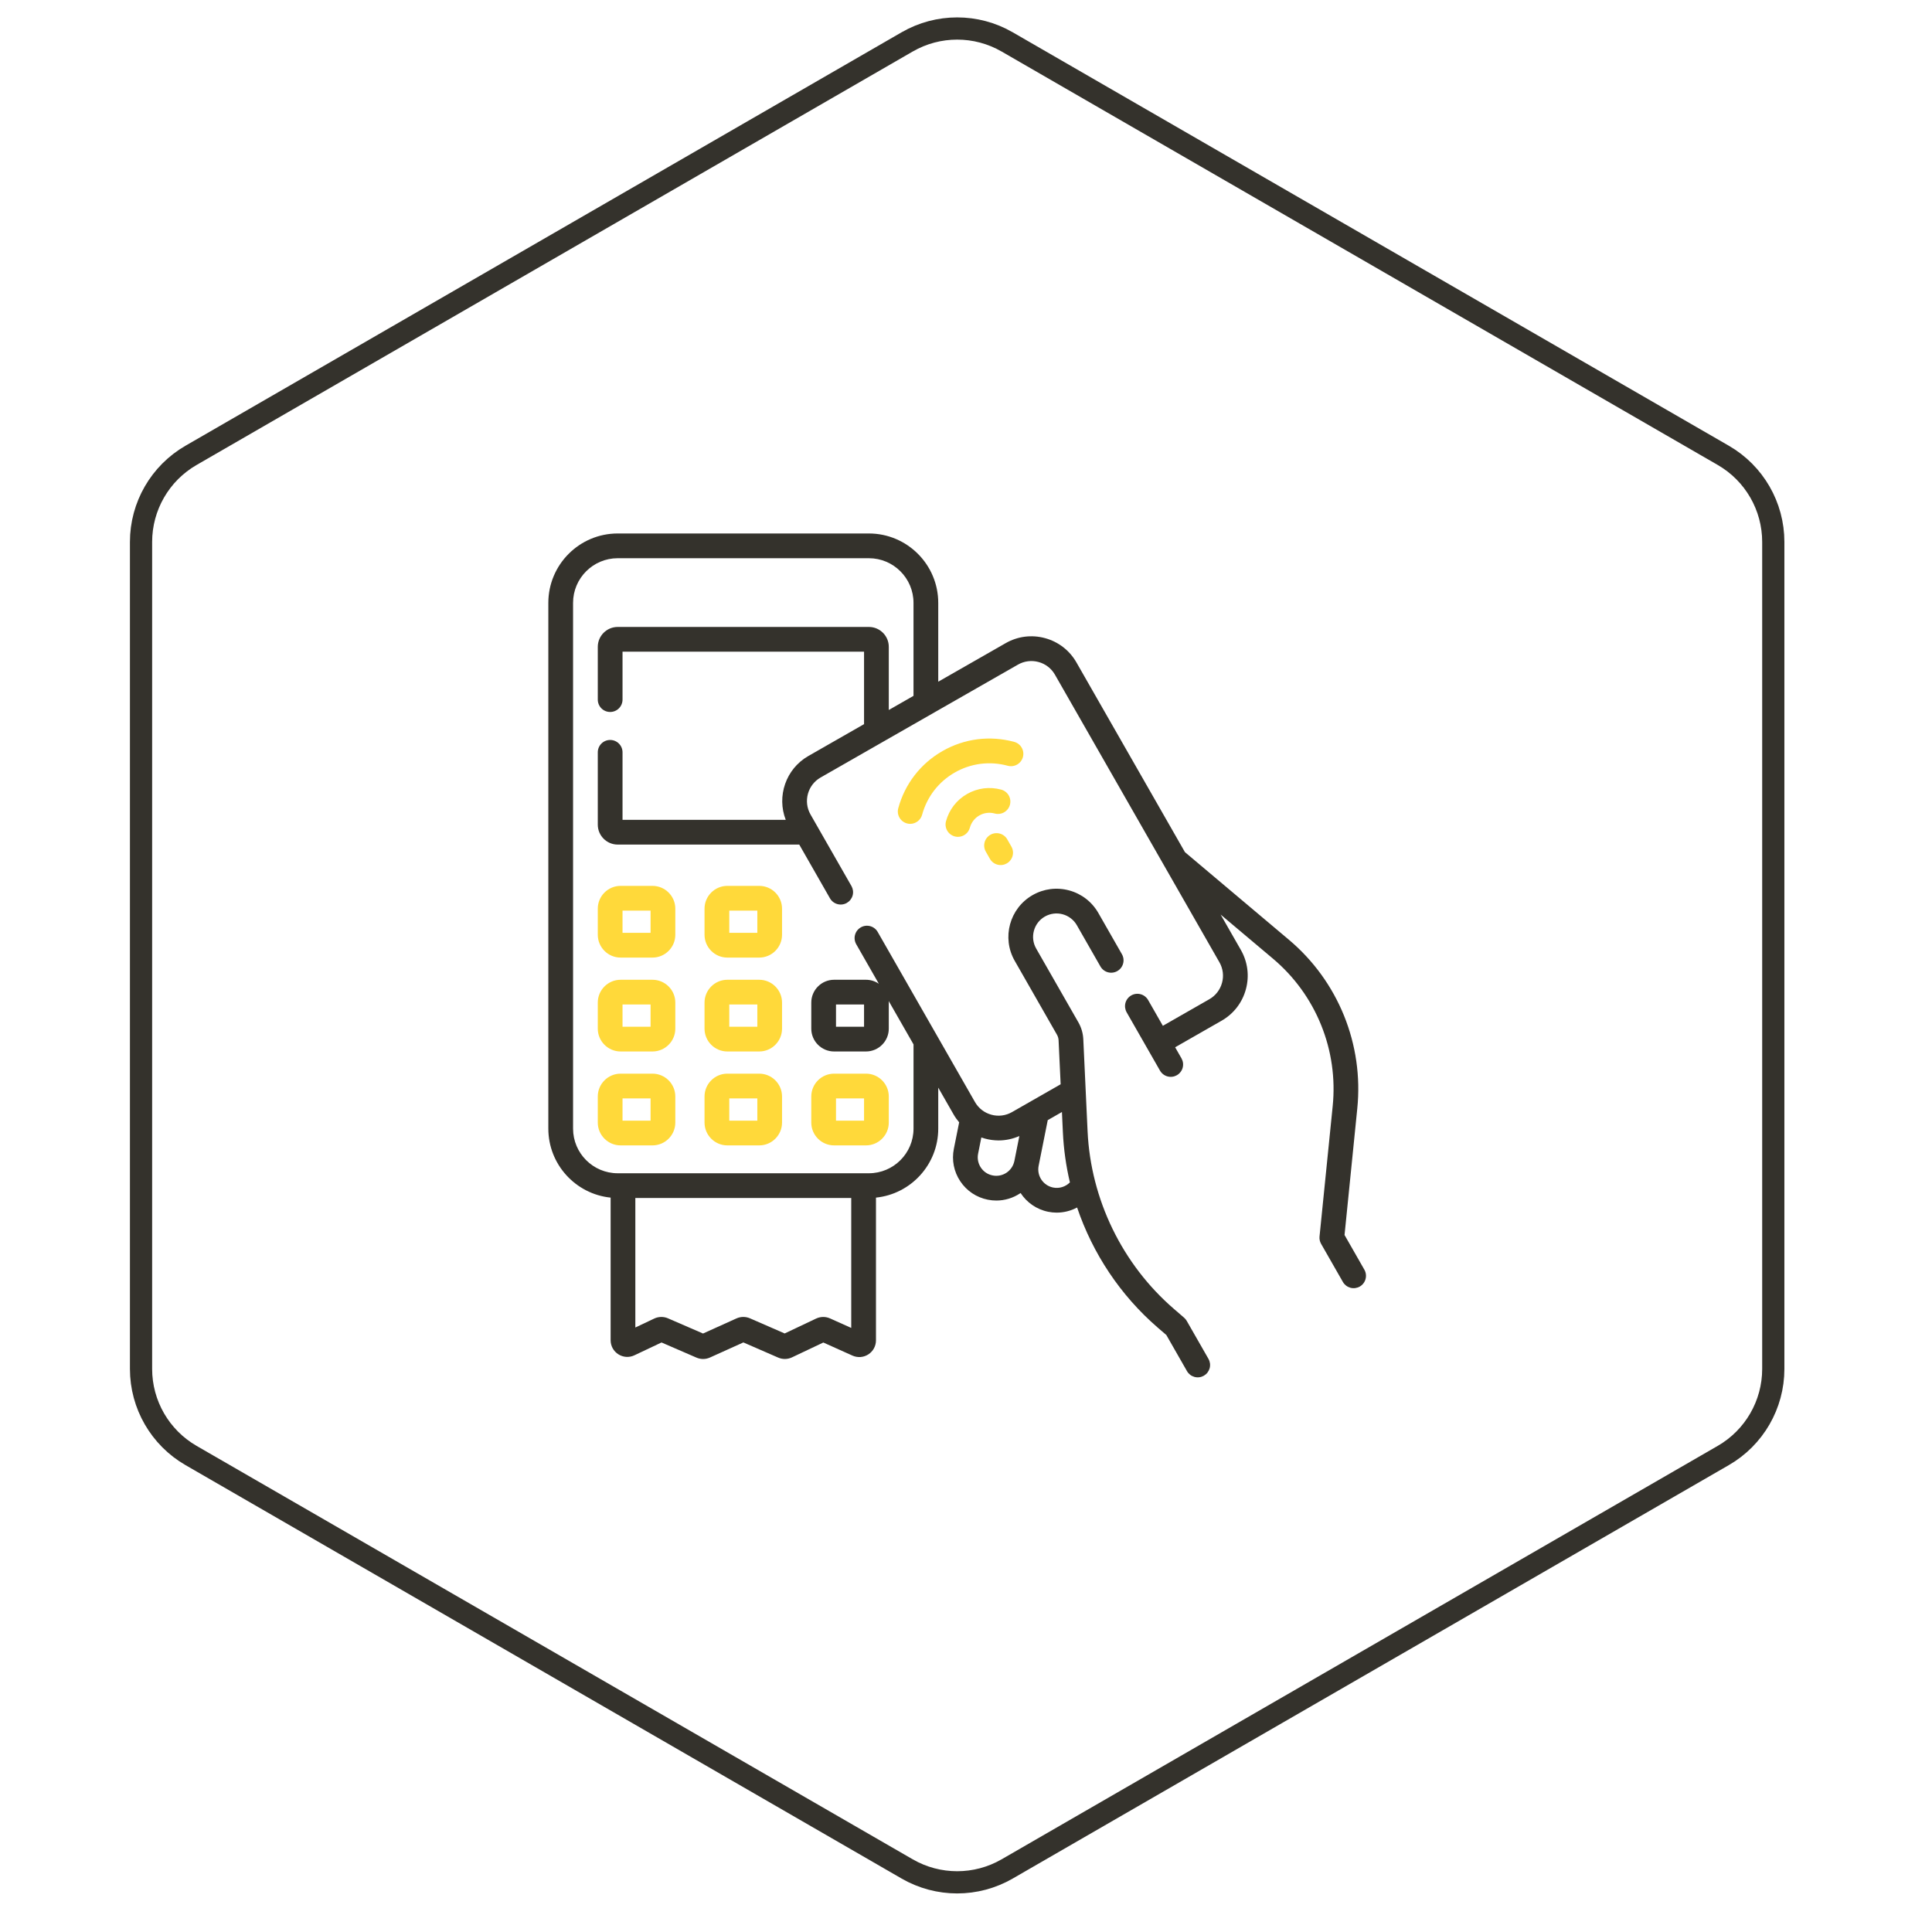 <svg xmlns="http://www.w3.org/2000/svg" width="87" height="87" viewBox="0 0 87 87" fill="none"><path d="M40.852 1.886C42.245 1.083 43.96 1.083 45.352 1.886L77.603 20.506C78.995 21.31 79.853 22.796 79.853 24.404V61.644C79.853 63.251 78.995 64.737 77.603 65.541L45.352 84.161C43.96 84.964 42.245 84.964 40.852 84.161L8.601 65.541C7.209 64.737 6.351 63.251 6.351 61.644V24.404C6.351 22.796 7.209 21.31 8.601 20.506L40.852 1.886Z" stroke="#34322C"></path><path d="M35.216 40.919C35.216 40.352 34.755 39.892 34.189 39.892H32.753C32.187 39.892 31.726 40.352 31.726 40.919V42.093C31.726 42.66 32.187 43.121 32.753 43.121H34.189C34.755 43.121 35.216 42.66 35.216 42.093V40.919ZM34.103 42.007H32.84V41.005H34.103V42.007ZM30.41 40.919C30.41 40.352 29.949 39.892 29.382 39.892H27.947C27.38 39.892 26.919 40.352 26.919 40.919V42.093C26.919 42.66 27.38 43.121 27.947 43.121H29.382C29.949 43.121 30.41 42.66 30.41 42.093V40.919ZM29.296 42.007H28.033V41.005H29.296V42.007ZM35.216 45.147C35.216 44.581 34.755 44.12 34.189 44.12H32.753C32.187 44.12 31.726 44.581 31.726 45.147V46.322C31.726 46.888 32.187 47.349 32.753 47.349H34.189C34.755 47.349 35.216 46.888 35.216 46.322V45.147ZM34.103 46.236H32.84V45.233H34.103V46.236ZM30.41 45.147C30.41 44.581 29.949 44.12 29.382 44.12H27.947C27.38 44.12 26.919 44.581 26.919 45.147V46.322C26.919 46.888 27.38 47.349 27.947 47.349H29.382C29.949 47.349 30.41 46.888 30.41 46.322V45.147ZM29.296 46.236H28.033V45.233H29.296V46.236ZM34.189 48.348H32.753C32.187 48.348 31.726 48.809 31.726 49.376V50.55C31.726 51.117 32.187 51.578 32.753 51.578H34.189C34.755 51.578 35.216 51.117 35.216 50.55V49.376C35.216 48.809 34.755 48.348 34.189 48.348ZM34.103 50.464H32.84V49.462H34.103V50.464ZM29.382 48.348H27.947C27.38 48.348 26.919 48.809 26.919 49.376V50.55C26.919 51.117 27.38 51.578 27.947 51.578H29.382C29.949 51.578 30.41 51.117 30.41 50.55V49.376C30.41 48.809 29.949 48.348 29.382 48.348ZM29.296 50.464H28.033V49.462H29.296V50.464ZM37.56 51.578H38.996C39.562 51.578 40.023 51.117 40.023 50.55V49.376C40.023 48.809 39.562 48.348 38.996 48.348H37.56C36.993 48.348 36.533 48.809 36.533 49.376V50.55C36.533 51.117 36.993 51.578 37.56 51.578ZM37.646 49.462H38.909V50.464H37.646V49.462Z" fill="#FFD93A"></path><path d="M61.439 57.175L60.546 55.613L61.12 49.916C61.264 48.494 61.059 47.06 60.523 45.736C59.986 44.412 59.135 43.239 58.042 42.319L53.359 38.373L48.473 29.83C48.163 29.288 47.661 28.9 47.059 28.736C46.457 28.572 45.827 28.652 45.286 28.962L42.25 30.698V27.147C42.25 25.425 40.849 24.023 39.126 24.023H27.816C26.093 24.023 24.692 25.425 24.692 27.147V50.823C24.692 52.438 25.924 53.77 27.497 53.93V60.351C27.497 60.61 27.627 60.847 27.846 60.986C27.953 61.054 28.076 61.094 28.202 61.102C28.328 61.109 28.455 61.085 28.569 61.03L29.789 60.453L31.363 61.135C31.458 61.176 31.56 61.197 31.661 61.197C31.767 61.197 31.872 61.175 31.971 61.13L33.475 60.451L35.041 61.133C35.14 61.176 35.246 61.198 35.353 61.196C35.461 61.194 35.566 61.17 35.663 61.124L37.075 60.455L38.387 61.044C38.501 61.095 38.627 61.117 38.752 61.108C38.877 61.098 38.998 61.057 39.103 60.989C39.208 60.921 39.295 60.827 39.355 60.717C39.414 60.607 39.446 60.484 39.446 60.358V53.93C41.019 53.77 42.25 52.438 42.25 50.823V48.977L42.937 50.177C43.01 50.306 43.096 50.427 43.192 50.539L42.953 51.733C42.851 52.243 42.954 52.762 43.242 53.194C43.531 53.627 43.971 53.921 44.48 54.023C44.609 54.049 44.738 54.062 44.866 54.062C45.246 54.062 45.618 53.95 45.942 53.734C45.947 53.73 45.953 53.726 45.958 53.722C46.234 54.145 46.673 54.462 47.206 54.568C47.331 54.593 47.458 54.606 47.585 54.606C47.906 54.605 48.221 54.526 48.503 54.375C49.206 56.45 50.452 58.329 52.13 59.78L52.522 60.118L53.451 61.743C53.487 61.806 53.536 61.862 53.593 61.907C53.651 61.952 53.718 61.984 53.788 62.004C53.859 62.023 53.932 62.028 54.005 62.019C54.077 62.01 54.147 61.986 54.211 61.95C54.274 61.913 54.33 61.865 54.375 61.807C54.419 61.749 54.452 61.683 54.472 61.613C54.491 61.542 54.496 61.469 54.487 61.396C54.477 61.324 54.454 61.254 54.418 61.19L53.441 59.483C53.41 59.428 53.37 59.379 53.322 59.338L52.859 58.938C50.534 56.928 49.119 54.014 48.975 50.944L48.782 46.793C48.769 46.529 48.694 46.271 48.563 46.041L46.66 42.714C46.52 42.469 46.484 42.185 46.558 41.913C46.632 41.64 46.808 41.413 47.052 41.273C47.173 41.204 47.305 41.16 47.443 41.142C47.581 41.124 47.72 41.135 47.854 41.171C47.988 41.207 48.113 41.27 48.223 41.355C48.333 41.439 48.425 41.545 48.493 41.666L49.556 43.525C49.63 43.652 49.751 43.745 49.893 43.783C50.035 43.821 50.187 43.801 50.314 43.728C50.442 43.656 50.535 43.535 50.574 43.393C50.614 43.252 50.595 43.1 50.523 42.972L49.46 41.113C49.172 40.61 48.706 40.249 48.147 40.097C47.588 39.945 47.003 40.019 46.5 40.307C45.461 40.901 45.1 42.229 45.694 43.267L47.596 46.594C47.64 46.671 47.665 46.757 47.669 46.845L47.762 48.826L45.571 50.079C45.432 50.159 45.278 50.211 45.119 50.231C44.96 50.251 44.798 50.24 44.643 50.197C44.488 50.155 44.343 50.083 44.216 49.985C44.089 49.887 43.983 49.764 43.903 49.624L39.524 41.967C39.45 41.838 39.329 41.745 39.187 41.706C39.044 41.667 38.892 41.686 38.764 41.76C38.636 41.833 38.542 41.954 38.503 42.097C38.464 42.239 38.484 42.391 38.557 42.52L39.575 44.3C39.405 44.182 39.203 44.12 38.996 44.12H37.56C36.994 44.12 36.533 44.581 36.533 45.147V46.322C36.533 46.888 36.994 47.349 37.56 47.349H38.996C39.562 47.349 40.023 46.888 40.023 46.322V45.147C40.023 45.123 40.021 45.1 40.019 45.077L41.137 47.03V50.823C41.137 51.931 40.235 52.833 39.127 52.833H27.816C26.707 52.833 25.806 51.931 25.806 50.823V27.147C25.806 26.039 26.707 25.137 27.816 25.137H39.126C40.235 25.137 41.136 26.039 41.136 27.147V31.335L40.023 31.972V29.128C40.023 28.634 39.621 28.232 39.126 28.232H27.816C27.322 28.232 26.919 28.634 26.919 29.128V31.505C26.919 31.652 26.978 31.794 27.082 31.898C27.187 32.003 27.328 32.061 27.476 32.061C27.624 32.061 27.765 32.003 27.87 31.898C27.974 31.794 28.033 31.652 28.033 31.505V29.345H38.909V32.609L36.4 34.044C35.384 34.625 34.97 35.859 35.383 36.919H28.033V33.877C28.033 33.73 27.974 33.588 27.87 33.484C27.765 33.379 27.624 33.321 27.476 33.321C27.328 33.321 27.187 33.379 27.082 33.484C26.978 33.588 26.919 33.73 26.919 33.877V37.136C26.919 37.63 27.322 38.032 27.816 38.032H35.991L37.379 40.46C37.453 40.585 37.574 40.677 37.716 40.714C37.857 40.751 38.007 40.732 38.134 40.659C38.261 40.586 38.354 40.467 38.394 40.326C38.434 40.185 38.416 40.035 38.346 39.907L36.499 36.678C36.164 36.093 36.368 35.345 36.953 35.011L45.839 29.929C45.978 29.849 46.132 29.797 46.291 29.777C46.45 29.756 46.612 29.768 46.767 29.811C46.922 29.852 47.067 29.924 47.194 30.023C47.321 30.121 47.427 30.244 47.506 30.383L54.91 43.329C54.991 43.468 55.042 43.622 55.063 43.782C55.083 43.941 55.072 44.102 55.029 44.257C54.987 44.412 54.915 44.557 54.817 44.684C54.718 44.812 54.596 44.918 54.456 44.997L52.365 46.193L51.701 45.032C51.627 44.904 51.506 44.81 51.364 44.771C51.221 44.732 51.069 44.752 50.941 44.825C50.813 44.898 50.719 45.02 50.68 45.162C50.642 45.304 50.661 45.456 50.734 45.585L52.236 48.211C52.273 48.275 52.321 48.33 52.379 48.375C52.437 48.42 52.503 48.453 52.573 48.472C52.644 48.491 52.718 48.496 52.79 48.487C52.863 48.478 52.933 48.454 52.996 48.418C53.059 48.382 53.115 48.333 53.16 48.275C53.205 48.218 53.238 48.151 53.257 48.081C53.276 48.01 53.281 47.937 53.272 47.864C53.263 47.792 53.239 47.722 53.203 47.658L52.918 47.16L55.009 45.964C55.551 45.654 55.939 45.152 56.103 44.55C56.267 43.948 56.187 43.318 55.877 42.776L54.966 41.184L57.325 43.171C58.279 43.974 59.022 44.999 59.49 46.154C59.959 47.31 60.138 48.563 60.013 49.804L59.42 55.679C59.408 55.795 59.433 55.911 59.49 56.011L60.472 57.728C60.508 57.791 60.557 57.847 60.615 57.892C60.672 57.936 60.739 57.969 60.809 57.989C60.88 58.008 60.953 58.013 61.026 58.004C61.098 57.994 61.168 57.971 61.232 57.935C61.36 57.861 61.454 57.74 61.492 57.597C61.531 57.455 61.512 57.303 61.439 57.175ZM47.863 50.996C47.899 51.754 48.005 52.506 48.179 53.244C47.985 53.44 47.702 53.532 47.424 53.476C46.974 53.386 46.681 52.947 46.771 52.496L47.181 50.441L47.82 50.075L47.863 50.996ZM44.968 51.355C45.289 51.355 45.606 51.287 45.903 51.156L45.679 52.278C45.657 52.385 45.615 52.487 45.554 52.578C45.493 52.669 45.415 52.747 45.324 52.808C45.233 52.869 45.131 52.911 45.024 52.932C44.916 52.953 44.806 52.953 44.699 52.931C44.48 52.888 44.292 52.762 44.169 52.577C44.045 52.392 44.002 52.17 44.045 51.951L44.191 51.221C44.243 51.239 44.296 51.257 44.35 51.271C44.552 51.327 44.759 51.354 44.968 51.355ZM38.909 46.236H37.646V45.233H38.909V46.236ZM38.332 59.798L37.379 59.37C37.279 59.326 37.172 59.303 37.063 59.304C36.955 59.306 36.848 59.33 36.749 59.377L35.335 60.047L33.773 59.366C33.676 59.324 33.572 59.303 33.468 59.303C33.363 59.304 33.259 59.327 33.163 59.37L31.658 60.05L30.081 59.366C29.983 59.323 29.877 59.302 29.77 59.304C29.663 59.306 29.557 59.33 29.461 59.376L28.61 59.779V53.947H38.332V59.798Z" fill="#34322C"></path><path d="M46.063 34.092C46.102 33.95 46.082 33.797 46.009 33.669C45.936 33.541 45.815 33.447 45.672 33.408C44.576 33.11 43.429 33.256 42.442 33.82C41.456 34.385 40.748 35.299 40.45 36.395C40.411 36.538 40.43 36.69 40.504 36.818C40.577 36.946 40.698 37.04 40.84 37.079C40.889 37.092 40.939 37.099 40.987 37.099C41.109 37.099 41.228 37.058 41.325 36.984C41.422 36.91 41.492 36.806 41.524 36.688C41.745 35.879 42.267 35.203 42.995 34.787C43.723 34.371 44.57 34.263 45.38 34.483C45.522 34.522 45.674 34.502 45.802 34.429C45.93 34.356 46.024 34.234 46.063 34.092Z" fill="#FFD93A"></path><path d="M44.794 36.633C44.937 36.671 45.089 36.652 45.217 36.579C45.345 36.505 45.439 36.384 45.478 36.242C45.497 36.171 45.502 36.097 45.493 36.025C45.484 35.952 45.46 35.882 45.424 35.819C45.388 35.755 45.339 35.7 45.281 35.655C45.224 35.61 45.157 35.577 45.087 35.558C44.564 35.416 44.018 35.485 43.548 35.754C43.079 36.022 42.742 36.458 42.599 36.981C42.56 37.123 42.58 37.275 42.653 37.403C42.727 37.532 42.848 37.625 42.99 37.664C43.039 37.678 43.088 37.684 43.137 37.684C43.259 37.684 43.378 37.644 43.475 37.569C43.572 37.495 43.642 37.391 43.674 37.273C43.705 37.157 43.759 37.049 43.832 36.954C43.905 36.859 43.997 36.78 44.101 36.72C44.205 36.66 44.32 36.622 44.439 36.607C44.558 36.592 44.678 36.601 44.794 36.633ZM44.577 38.674C44.613 38.737 44.661 38.793 44.719 38.838C44.777 38.883 44.843 38.916 44.914 38.935C44.984 38.954 45.058 38.959 45.13 38.95C45.203 38.941 45.273 38.917 45.336 38.881C45.4 38.844 45.456 38.796 45.5 38.738C45.545 38.68 45.578 38.614 45.597 38.544C45.617 38.473 45.622 38.4 45.612 38.327C45.603 38.255 45.58 38.184 45.543 38.121L45.358 37.798C45.322 37.734 45.274 37.678 45.216 37.634C45.158 37.589 45.092 37.556 45.021 37.537C44.951 37.518 44.877 37.513 44.805 37.522C44.732 37.531 44.662 37.554 44.599 37.591C44.535 37.627 44.48 37.675 44.435 37.733C44.39 37.791 44.357 37.857 44.338 37.928C44.319 37.998 44.313 38.072 44.323 38.145C44.332 38.217 44.355 38.287 44.392 38.35L44.577 38.674Z" fill="#FFD93A"></path></svg>